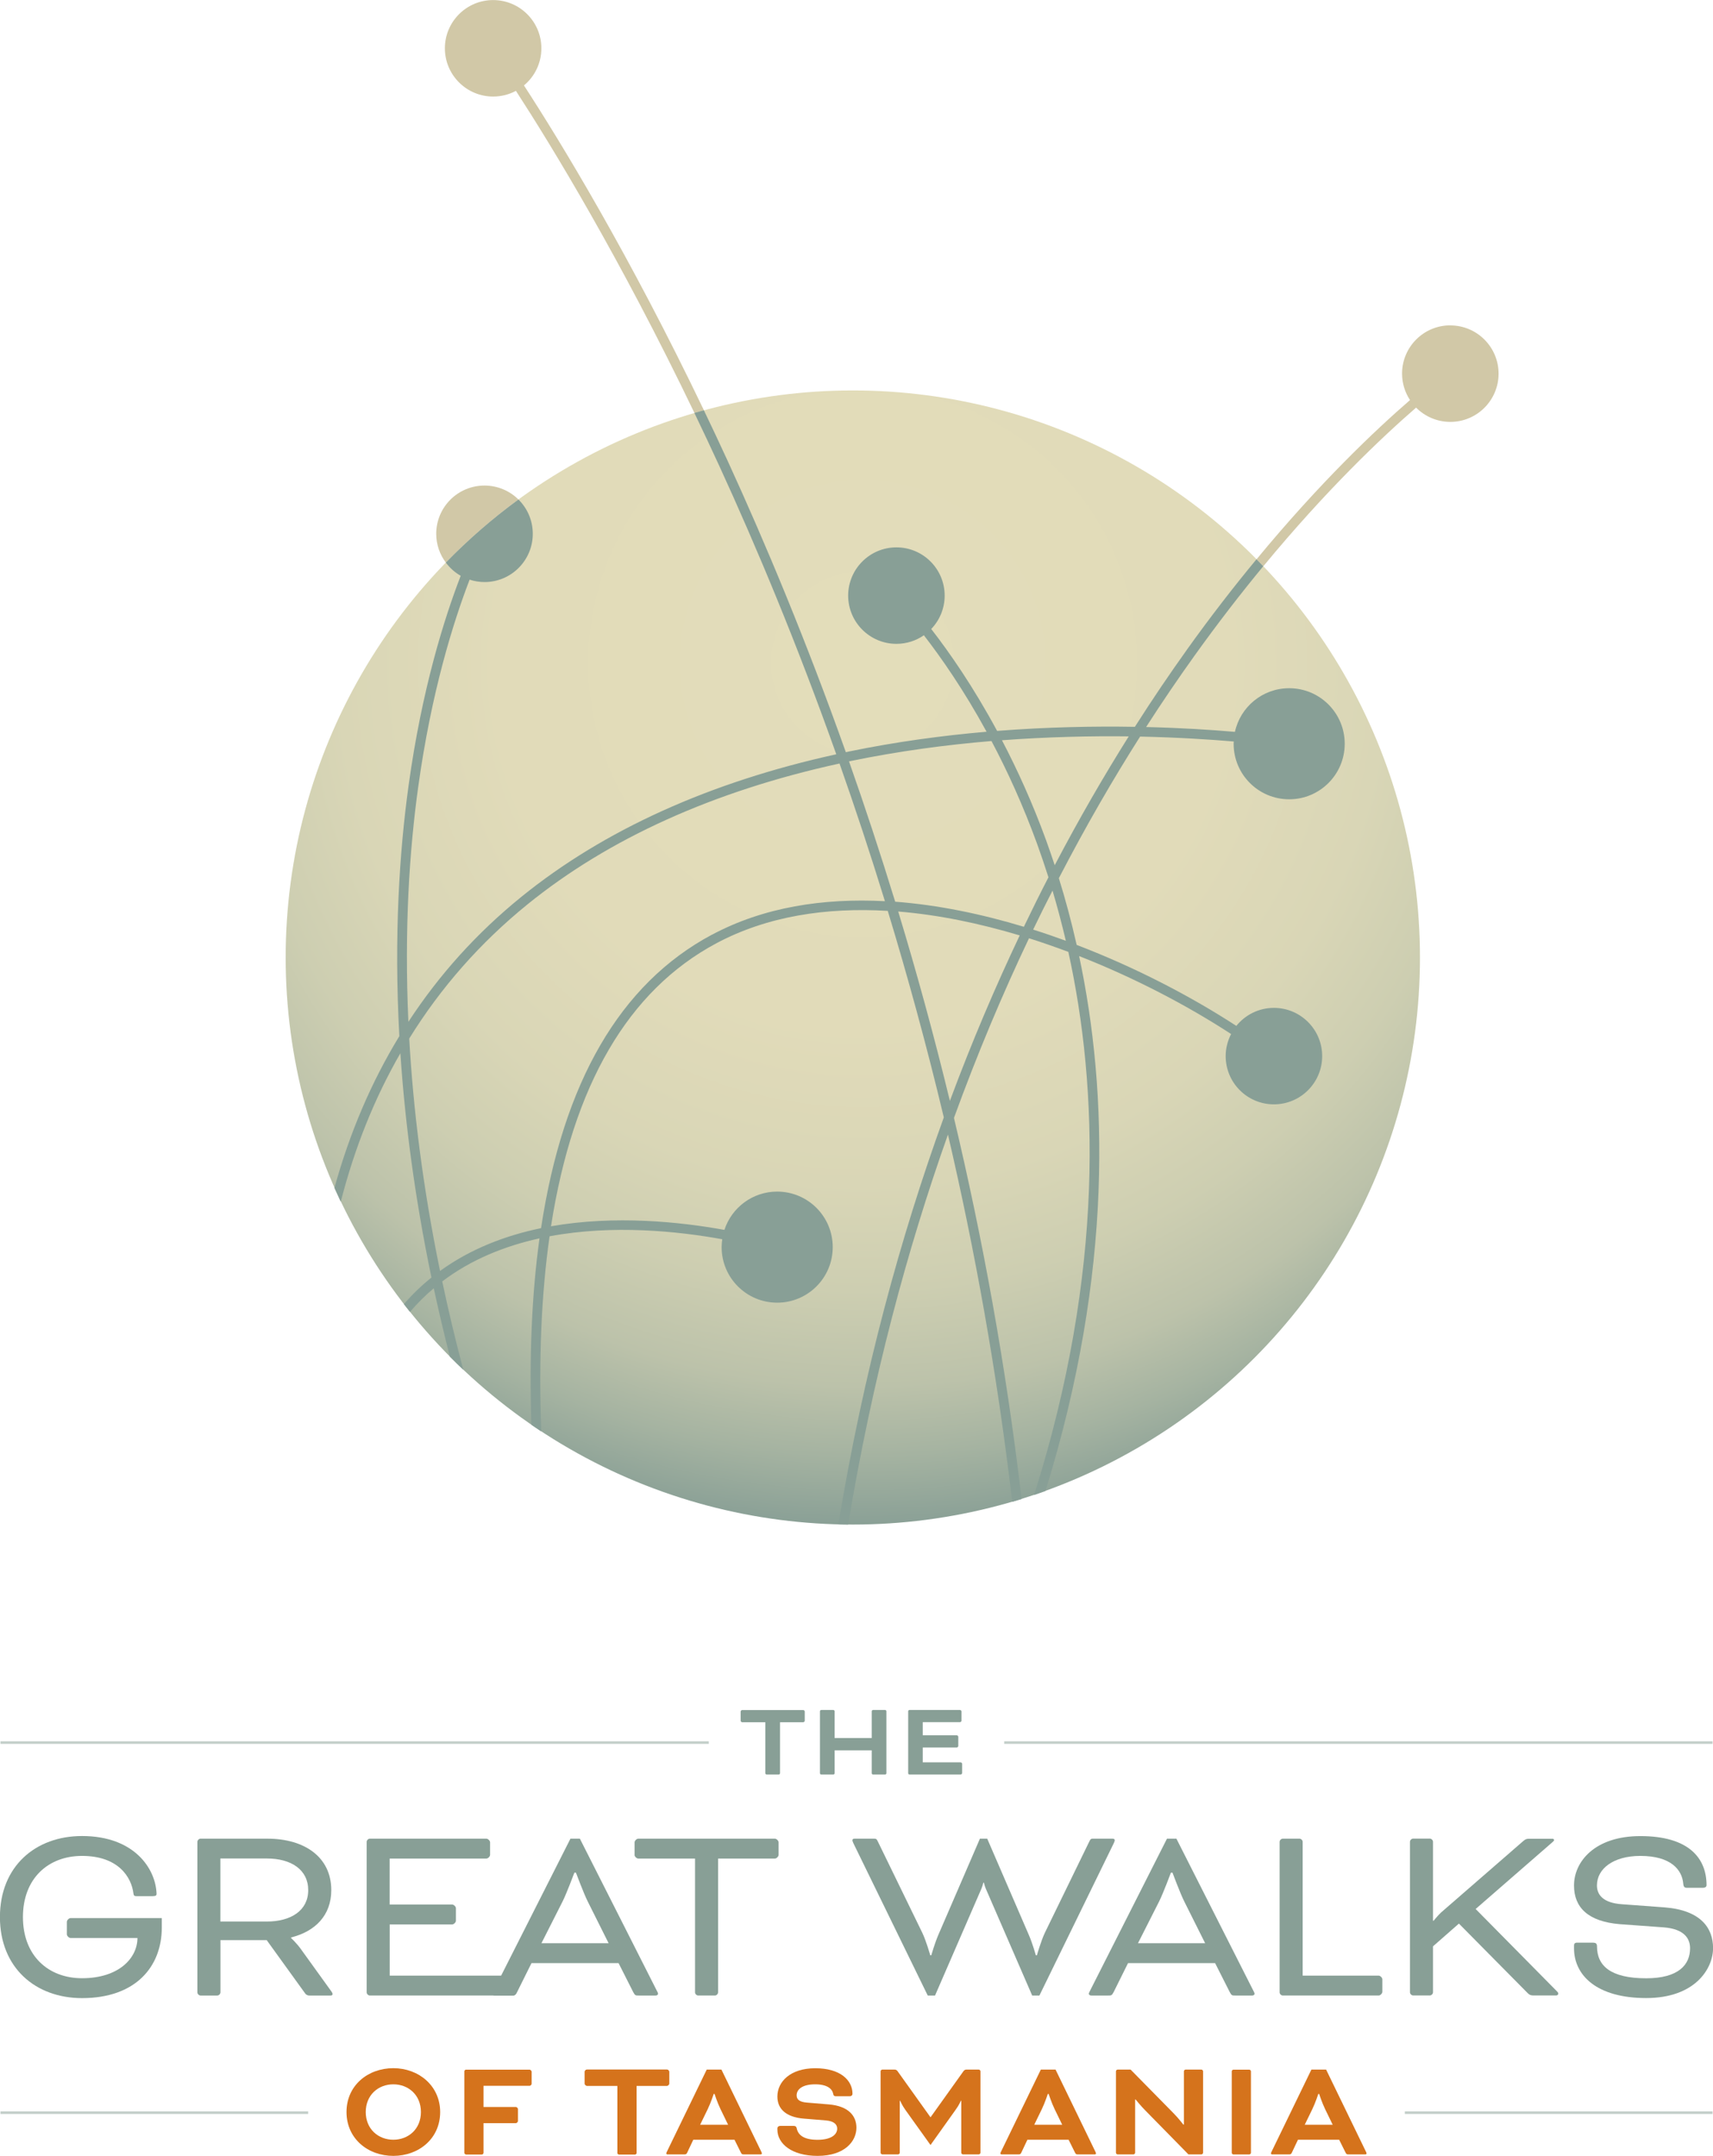 <?xml version="1.0" encoding="UTF-8"?>
<svg xmlns="http://www.w3.org/2000/svg" xmlns:xlink="http://www.w3.org/1999/xlink" id="Layer_2" viewBox="0 0 265.22 333.84">
  <defs>
    <style>.cls-1{fill:url(#radial-gradient);}.cls-1,.cls-2,.cls-3,.cls-4,.cls-5{stroke-width:0px;}.cls-2{fill:#d5731c;}.cls-3{fill:#c3cfca;}.cls-4{fill:#d1c8a7;}.cls-5{fill:#889f96;}</style>
    <radialGradient id="radial-gradient" cx="133.56" cy="102.64" fx="133.56" fy="102.64" r="134.89" gradientUnits="userSpaceOnUse">
      <stop offset="0" stop-color="#e3ddba"></stop>
      <stop offset=".42" stop-color="#e1dbb9"></stop>
      <stop offset=".6" stop-color="#d9d6b6"></stop>
      <stop offset=".72" stop-color="#cdceb1"></stop>
      <stop offset=".83" stop-color="#bcc2aa"></stop>
      <stop offset=".91" stop-color="#a5b3a1"></stop>
      <stop offset=".99" stop-color="#8aa096"></stop>
      <stop offset="1" stop-color="#889f96"></stop>
    </radialGradient>
  </defs>
  <g id="Layer_1-2">
    <path class="cls-5" d="M25.05,298.48c0,6.03-4.01,10.93-12.35,10.93-7.2,0-12.71-4.7-12.71-12.55s5.5-12.55,12.71-12.55c8.1,0,11.41,5.06,11.54,8.95,0,.24-.12.36-.57.36h-2.55c-.2,0-.4,0-.45-.36-.32-2.67-2.43-5.87-7.97-5.87-5.22,0-9.15,3.48-9.15,9.47s3.93,9.47,9.15,9.47c5.75,0,8.58-3.16,8.58-6.23h-10.36c-.24,0-.57-.32-.57-.57v-1.94c0-.24.32-.57.57-.57h14.13v1.46Z"></path>
    <path class="cls-5" d="M30.56,285.21c0-.24.24-.49.49-.49h10.36c5.71,0,9.88,2.83,9.88,7.97,0,3.93-2.51,6.4-6.23,7.33v.08s.85.77,1.54,1.74l4.61,6.4c.24.32.28.45.28.53,0,.16-.08.24-.32.24h-3.32c-.2,0-.45-.12-.57-.28l-5.99-8.3h-7.16v8.09c0,.24-.24.49-.49.49h-2.59c-.24,0-.49-.24-.49-.49v-23.31ZM34.12,287.8v9.75h7.2c3.72,0,6.4-1.7,6.4-4.86s-2.63-4.9-6.4-4.9h-7.2Z"></path>
    <path class="cls-5" d="M60.34,298v7.93h19.1c.24,0,.57.32.57.57v1.94c0,.24-.32.57-.57.57h-22.18c-.24,0-.49-.24-.49-.49v-23.31c0-.24.24-.49.49-.49h18.05c.24,0,.57.32.57.57v1.94c0,.24-.32.57-.57.57h-14.98v7.12h9.69c.24,0,.57.32.57.57v1.94c0,.24-.32.57-.57.57h-9.69Z"></path>
    <path class="cls-5" d="M95.77,303.99h-13.48l-2.23,4.49c-.28.53-.36.53-.85.53h-2.63c-.24,0-.36-.16-.36-.28s.12-.32.2-.49l11.9-23.52h1.46l11.9,23.52c.08.16.2.36.2.49s-.12.28-.36.28h-2.63c-.49,0-.57,0-.85-.53l-2.27-4.49ZM83.83,300.91h10.4l-3.24-6.48c-.61-1.21-1.82-4.45-1.82-4.45h-.24s-1.21,3.24-1.82,4.45l-3.28,6.48Z"></path>
    <path class="cls-5" d="M98.25,287.23v-1.94c0-.24.32-.57.57-.57h21.16c.24,0,.57.32.57.57v1.94c0,.24-.32.57-.57.57h-8.8v20.72c0,.24-.24.49-.49.49h-2.59c-.24,0-.49-.24-.49-.49v-20.72h-8.8c-.24,0-.57-.32-.57-.57Z"></path>
    <path class="cls-5" d="M160.94,309.01h-1.13l-7.2-16.59c-.16-.41-.28-.89-.28-.89h-.08s-.12.49-.28.89l-7.2,16.59h-1.13l-11.5-23.56c-.08-.16-.16-.36-.16-.49s.08-.24.32-.24h2.83c.49,0,.57-.04.81.49l6.84,14.05c.61,1.25,1.25,3.52,1.25,3.52h.16s.53-1.86,1.09-3.16l6.44-14.9h1.13l6.44,14.9c.57,1.3,1.09,3.16,1.09,3.16h.16s.65-2.27,1.25-3.52l6.84-14.05c.24-.53.32-.49.81-.49h2.83c.24,0,.32.12.32.24s-.08.32-.16.49l-11.5,23.56Z"></path>
    <path class="cls-5" d="M188.13,303.99h-13.48l-2.23,4.49c-.28.53-.36.53-.85.53h-2.63c-.24,0-.36-.16-.36-.28s.12-.32.2-.49l11.9-23.52h1.46l11.9,23.52c.08.16.2.36.2.49s-.12.28-.36.28h-2.63c-.49,0-.57,0-.85-.53l-2.27-4.49ZM176.19,300.91h10.4l-3.24-6.48c-.61-1.21-1.82-4.45-1.82-4.45h-.24s-1.21,3.24-1.82,4.45l-3.28,6.48Z"></path>
    <path class="cls-5" d="M201.69,305.93h11.77c.24,0,.57.32.57.57v1.94c0,.24-.32.57-.57.57h-14.85c-.24,0-.49-.24-.49-.49v-23.31c0-.24.24-.49.49-.49h2.59c.24,0,.49.24.49.49v20.72Z"></path>
    <path class="cls-5" d="M221.88,297.43h.08s.65-.81,1.17-1.29l12.71-11.05c.36-.32.57-.36.97-.36h3.56c.16,0,.24.12.24.2s-.04.16-.28.36l-11.86,10.32,12.59,12.75c.12.12.2.2.2.36,0,.12-.08.28-.36.28h-3.44c-.36,0-.61-.04-.89-.32l-10.69-10.81-4.01,3.52v7.12c0,.24-.24.49-.49.49h-2.59c-.24,0-.49-.24-.49-.49v-23.31c0-.24.24-.49.49-.49h2.59c.24,0,.49.24.49.49v12.22Z"></path>
    <path class="cls-5" d="M246.69,300.83c.44,0,.57.2.57.57,0,3,2.1,4.94,7.61,4.94,5.02,0,6.8-2.1,6.8-4.65,0-1.46-.85-3-4.13-3.24l-6.76-.49c-4.9-.41-7.08-2.59-7.08-5.99,0-3.68,3.2-7.65,10.28-7.65,7.53,0,10.24,3.44,10.24,7.61,0,.2-.16.4-.61.4h-2.39c-.4,0-.57-.12-.61-.69-.2-2.1-1.9-4.25-6.64-4.25-4.17,0-6.72,1.98-6.72,4.57,0,1.46.97,2.71,3.85,2.91l6.64.49c5.55.44,7.49,3.16,7.49,6.31s-2.75,7.73-10.36,7.73-11.17-3.48-11.17-7.73v-.4c0-.28.12-.45.49-.45h2.51Z"></path>
    <path class="cls-2" d="M68.15,327.05c0,4.12-3.31,6.79-7.25,6.79s-7.25-2.67-7.25-6.79,3.31-6.79,7.25-6.79,7.25,2.74,7.25,6.79ZM56.63,327.05c0,2.65,1.95,4.29,4.27,4.29s4.27-1.64,4.27-4.29-1.95-4.29-4.27-4.29-4.27,1.64-4.27,4.29Z"></path>
    <path class="cls-2" d="M72.15,333.62c-.13,0-.26-.13-.26-.26v-12.61c0-.13.13-.26.26-.26h9.85c.13,0,.31.18.31.31v1.88c0,.13-.17.31-.31.31h-7.14v3.28h5.02c.13,0,.31.18.31.31v1.88c0,.13-.18.31-.31.31h-5.02v4.6c0,.13-.13.26-.26.26h-2.45Z"></path>
    <path class="cls-2" d="M90.85,322.98c-.13,0-.31-.18-.31-.31v-1.88c0-.13.17-.31.31-.31h12.44c.13,0,.31.18.31.31v1.88c0,.13-.18.31-.31.31h-4.73v10.38c0,.13-.13.26-.26.26h-2.45c-.13,0-.26-.13-.26-.26v-10.38h-4.73Z"></path>
    <path class="cls-2" d="M90.85,322.98c-.13,0-.31-.18-.31-.31v-1.88c0-.13.17-.31.31-.31h12.44c.13,0,.31.18.31.31v1.88c0,.13-.18.31-.31.31h-4.73v10.38c0,.13-.13.26-.26.26h-2.45c-.13,0-.26-.13-.26-.26v-10.38h-4.73Z"></path>
    <path class="cls-2" d="M113.73,331.34h-6.39l-.94,1.99c-.13.26-.2.28-.46.28h-2.61c-.13,0-.17-.09-.17-.15s.04-.18.09-.26l6.17-12.72h2.28l6.17,12.72c.04.09.09.2.09.26s-.04.15-.18.15h-2.61c-.26,0-.33-.02-.46-.28l-.99-1.99ZM108.39,329.02h4.34l-1.18-2.43c-.46-.94-.92-2.34-.92-2.34h-.13s-.46,1.4-.92,2.34l-1.18,2.43Z"></path>
    <path class="cls-2" d="M122.9,329.2c.26,0,.39.11.44.33.22,1.12,1.16,1.82,3.24,1.82s3.04-.79,3.04-1.73c0-.61-.44-1.16-1.75-1.27l-3.42-.28c-2.67-.22-4.09-1.44-4.09-3.42,0-2.28,1.99-4.38,5.87-4.38s5.76,1.86,5.76,3.96c0,.2-.15.37-.42.37h-2.17c-.22,0-.35-.07-.39-.33-.13-.77-.88-1.51-2.8-1.51s-2.87.74-2.87,1.71c0,.59.39,1.03,1.6,1.12l3.39.28c3.07.26,4.27,1.8,4.27,3.61,0,2.06-1.77,4.36-6.02,4.36-4.01,0-6.22-1.9-6.22-4.07v-.18c0-.22.17-.39.42-.39h2.12Z"></path>
    <path class="cls-2" d="M151.54,320.48c.13,0,.26.13.26.26v12.61c0,.13-.13.26-.26.26h-2.45c-.13,0-.26-.13-.26-.26v-8.04h-.07s-.26.66-.81,1.4l-3.88,5.45-3.9-5.45c-.53-.74-.79-1.4-.79-1.4h-.07v8.04c0,.13-.13.26-.26.26h-2.45c-.13,0-.26-.13-.26-.26v-12.61c0-.13.13-.26.26-.26h1.93c.15,0,.31.07.42.22l5.1,7.14h.04l5.1-7.14c.11-.15.26-.22.42-.22h1.93Z"></path>
    <path class="cls-2" d="M165.46,331.34h-6.39l-.94,1.99c-.13.26-.2.28-.46.28h-2.61c-.13,0-.17-.09-.17-.15s.04-.18.09-.26l6.17-12.72h2.28l6.17,12.72c.04.09.09.2.09.26s-.04.15-.18.15h-2.61c-.26,0-.33-.02-.46-.28l-.99-1.99ZM160.12,329.02h4.34l-1.18-2.43c-.46-.94-.92-2.34-.92-2.34h-.13s-.46,1.4-.92,2.34l-1.18,2.43Z"></path>
    <path class="cls-2" d="M184.01,333.62l-6.7-6.83c-.7-.7-1.49-1.69-1.49-1.69h-.07v8.25c0,.13-.13.26-.26.26h-2.45c-.13,0-.26-.13-.26-.26v-12.61c0-.13.13-.26.26-.26h2.01l6.63,6.74c.72.72,1.53,1.77,1.53,1.77h.09v-8.25c0-.13.13-.26.26-.26h2.45c.13,0,.26.13.26.26v12.61c0,.13-.13.26-.26.26h-2.01Z"></path>
    <path class="cls-2" d="M193.68,333.36c0,.13-.13.26-.26.26h-2.45c-.13,0-.26-.13-.26-.26v-12.61c0-.13.13-.26.26-.26h2.45c.13,0,.26.13.26.26v12.61Z"></path>
    <path class="cls-2" d="M207.35,331.34h-6.39l-.94,1.99c-.13.26-.2.28-.46.28h-2.61c-.13,0-.17-.09-.17-.15s.04-.18.09-.26l6.17-12.72h2.28l6.17,12.72c.04.09.09.2.09.26s-.04.15-.18.15h-2.61c-.26,0-.33-.02-.46-.28l-.99-1.99ZM202,329.02h4.34l-1.18-2.43c-.46-.94-.92-2.34-.92-2.34h-.13s-.46,1.4-.92,2.34l-1.18,2.43Z"></path>
    <path class="cls-5" d="M114.9,266.69c-.1,0-.23-.13-.23-.23v-1.43c0-.1.13-.23.23-.23h9.47c.1,0,.23.13.23.23v1.43c0,.1-.13.23-.23.23h-3.6v7.9c0,.1-.1.2-.2.2h-1.87c-.1,0-.2-.1-.2-.2v-7.9h-3.6Z"></path>
    <path class="cls-5" d="M137.24,274.59c0,.1-.1.2-.2.2h-1.87c-.1,0-.2-.1-.2-.2v-3.55h-5.75v3.55c0,.1-.1.2-.2.2h-1.87c-.1,0-.2-.1-.2-.2v-9.6c0-.1.1-.2.2-.2h1.87c.1,0,.2.1.2.2v4.15h5.75v-4.15c0-.1.1-.2.2-.2h1.87c.1,0,.2.1.2.2v9.6Z"></path>
    <path class="cls-5" d="M142.87,270.63v2.27h5.87c.1,0,.23.13.23.23v1.43c0,.1-.13.23-.23.23h-7.93c-.1,0-.2-.1-.2-.2v-9.6c0-.1.1-.2.2-.2h7.83c.1,0,.23.13.23.23v1.43c0,.1-.13.23-.23.23h-5.77v2.03h5.27c.1,0,.23.13.23.23v1.43c0,.1-.13.23-.23.23h-5.27Z"></path>
    <rect class="cls-3" x=".07" y="269.64" width="109.67" height=".4"></rect>
    <rect class="cls-3" x="155.48" y="269.64" width="109.67" height=".4"></rect>
    <rect class="cls-3" x=".07" y="326.95" width="47.64" height=".4"></rect>
    <rect class="cls-3" x="217.51" y="326.95" width="47.64" height=".4"></rect>
    <circle class="cls-1" cx="132.04" cy="148.27" r="87.81"></circle>
    <path class="cls-4" d="M81.12,13.23c1.65-1.37,2.7-3.44,2.7-5.75,0-4.13-3.35-7.47-7.47-7.47s-7.47,3.35-7.47,7.47,3.35,7.47,7.47,7.47c1.28,0,2.48-.32,3.53-.88,5.55,8.56,16.07,25.78,27.64,49.88.49-.14.98-.28,1.47-.41-11.65-24.3-22.26-41.68-27.86-50.3Z"></path>
    <path class="cls-4" d="M75.01,75.19c-4.13,0-7.47,3.35-7.47,7.47,0,1.68.56,3.22,1.49,4.46,3.46-3.56,7.22-6.83,11.24-9.77-1.35-1.34-3.21-2.16-5.26-2.16Z"></path>
    <path class="cls-4" d="M224.55,50.38c-4.13,0-7.47,3.35-7.47,7.47,0,1.52.45,2.92,1.23,4.1-5.36,4.64-13.95,12.77-23.76,24.65.35.36.71.72,1.05,1.08,9.78-11.85,18.34-19.95,23.65-24.56,1.35,1.36,3.23,2.21,5.3,2.21,4.13,0,7.47-3.35,7.47-7.47s-3.35-7.47-7.47-7.47Z"></path>
    <path class="cls-5" d="M183.74,100.65c-2.59,3.62-5.29,7.59-8.03,11.9-6.34-.11-13.59.03-21.33.63-3.72-6.9-7.41-12.19-10.2-15.78,1.29-1.34,2.08-3.16,2.08-5.17,0-4.13-3.35-7.47-7.47-7.47s-7.47,3.35-7.47,7.47,3.35,7.47,7.47,7.47c1.58,0,3.05-.49,4.25-1.33,2.66,3.43,6.16,8.44,9.71,14.94-6.81.59-13.97,1.55-21.21,3.04-.19.04-.38.09-.58.13-6.14-17.28-12.48-32.42-18.26-45.03-1.25-2.72-2.49-5.36-3.72-7.92-.49.13-.98.27-1.47.41,1.27,2.64,2.55,5.37,3.84,8.17,5.75,12.52,12.04,27.55,18.13,44.69-19.58,4.3-35.98,11.72-48.75,22.07-6.91,5.6-12.74,12.07-17.5,19.36-.66-14.46.18-26.66,1.51-36.3,2.05-14.86,5.5-25.75,7.97-32.17.73.24,1.5.37,2.31.37,4.13,0,7.47-3.35,7.47-7.47,0-2.08-.85-3.96-2.22-5.31-4.02,2.94-7.78,6.21-11.24,9.77.62.83,1.4,1.53,2.3,2.04-2.51,6.5-6,17.49-8.07,32.48-1.41,10.21-2.28,23.26-1.43,38.81-4.33,7.1-7.69,14.95-10.05,23.5.32.72.65,1.43.98,2.14,2.14-8.35,5.22-16.03,9.23-22.99.7,10.51,2.19,22.12,4.81,34.73-1.51,1.21-2.94,2.58-4.27,4.12.31.4.63.8.95,1.2,1.15-1.35,2.38-2.57,3.68-3.66.74,3.46,1.58,6.99,2.49,10.59.68.69,1.37,1.37,2.08,2.03-1.24-4.68-2.32-9.24-3.26-13.68,4.51-3.42,9.72-5.49,15.06-6.67-1.19,8.59-1.6,18.23-1.26,28.87.51.35,1.02.69,1.53,1.03-.41-11.21.02-21.3,1.29-30.22,9.85-1.84,19.94-.78,26.74.46-.06.4-.1.8-.1,1.22,0,4.75,3.85,8.6,8.6,8.6s8.6-3.85,8.6-8.6-3.85-8.6-8.6-8.6c-3.82,0-7.05,2.49-8.17,5.93-6.82-1.24-16.9-2.31-26.85-.56,3.4-21.82,11.94-36.51,25.58-43.81,7.93-4.24,17.09-5.59,26.56-5.03,3.08,10.13,6.01,20.81,8.68,31.98-6.67,18.41-12.44,39.39-16.33,63.03.5.01,1.01.02,1.52.02,3.73-22.53,9.15-42.65,15.45-60.39,4.15,17.81,7.61,36.85,9.95,56.87.49-.14.97-.28,1.45-.43-2.44-20.83-6.09-40.6-10.47-59.02,3.66-10.05,7.58-19.32,11.62-27.82,2.05.65,4.08,1.36,6.09,2.11,4.62,21.02,5.64,49.45-5.3,84.1.59-.2,1.18-.41,1.76-.62,10.51-33.93,9.65-61.91,5.21-82.83,8.77,3.44,16.9,7.75,23.53,12.07-.53,1.03-.84,2.19-.84,3.42,0,4.13,3.35,7.47,7.47,7.47s7.47-3.35,7.47-7.47-3.35-7.47-7.47-7.47c-2.35,0-4.45,1.09-5.82,2.79-6.93-4.51-15.49-9.01-24.72-12.54-.83-3.67-1.76-7.12-2.76-10.33,4.2-8.11,8.44-15.41,12.58-21.93,5.74.12,10.68.44,14.5.76,0,.12-.02.23-.02.35,0,4.75,3.85,8.6,8.6,8.6s8.6-3.85,8.6-8.6-3.85-8.6-8.6-8.6c-4.12,0-7.56,2.9-8.4,6.76-3.65-.32-8.33-.62-13.75-.75,2.55-3.97,5.05-7.63,7.46-11,3.66-5.11,7.24-9.73,10.68-13.9-.35-.36-.7-.72-1.05-1.08-3.48,4.21-7.11,8.88-10.8,14.04ZM110.2,144.75c-14.18,7.59-23.01,22.82-26.43,45.43-5.51,1.14-10.91,3.2-15.64,6.63-2.7-13.14-4.16-25.17-4.77-35.99,4.87-7.88,10.98-14.83,18.3-20.77,12.63-10.24,28.89-17.57,48.32-21.82,2.39,6.79,4.75,13.9,7.03,21.32-9.54-.5-18.78.91-26.81,5.21ZM147.07,170.48c-2.48-10.21-5.17-20-8-29.33,6.25.51,12.61,1.84,18.81,3.7-3.74,7.89-7.39,16.42-10.81,25.62ZM158.51,143.51c-6.55-1.98-13.29-3.38-19.91-3.88-2.32-7.56-4.71-14.81-7.15-21.73.11-.02.23-.05.34-.07,7.42-1.53,14.76-2.5,21.72-3.08,2.45,4.62,4.89,9.95,7.08,15.97.59,1.63,1.17,3.35,1.74,5.13-1.28,2.48-2.55,5.04-3.81,7.67ZM165.02,145.68c-1.67-.61-3.35-1.19-5.06-1.73.99-2.06,1.99-4.07,3-6.04.73,2.46,1.42,5.05,2.06,7.77ZM163.3,133.98c-.44-1.32-.88-2.61-1.33-3.85-2.11-5.8-4.47-10.97-6.84-15.5,7.09-.53,13.73-.67,19.63-.6-3.77,6-7.64,12.65-11.46,19.95Z"></path>
  </g>
</svg>
